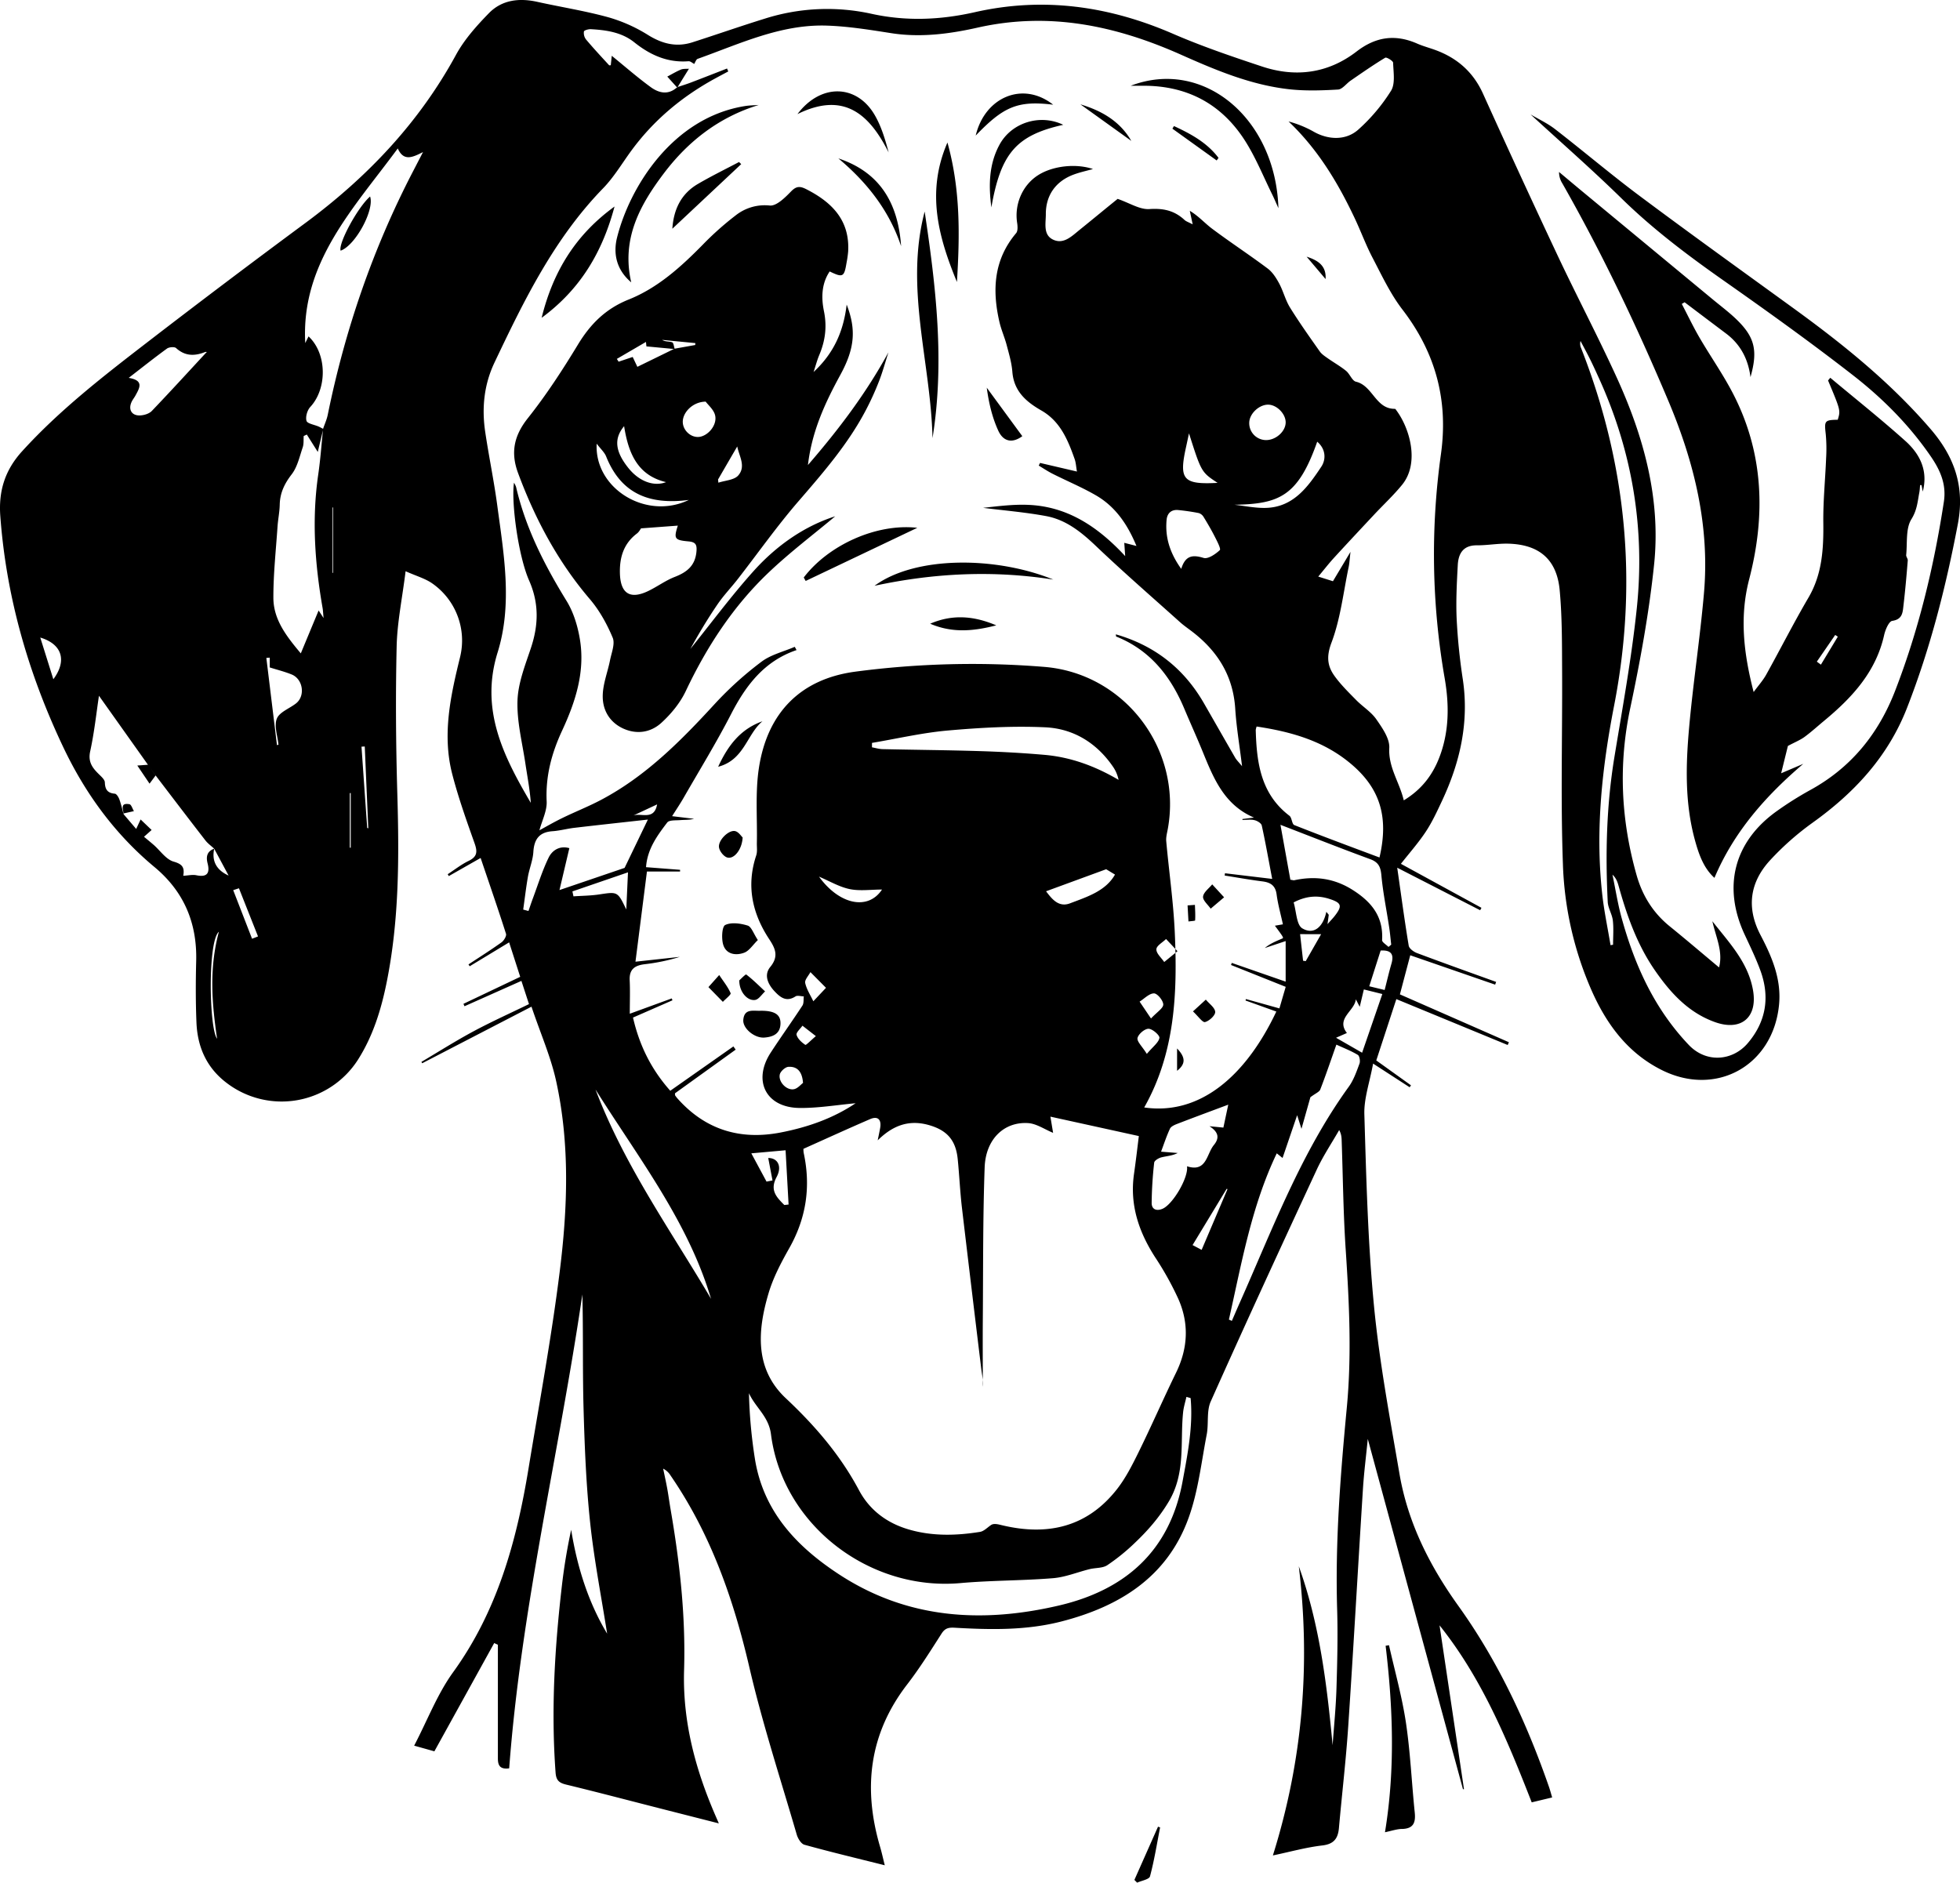 <svg xmlns="http://www.w3.org/2000/svg" viewBox="0 0 1622.63 1558.71"><title>Asset 42</title><g id="Layer_2" data-name="Layer 2"><g id="Layer_1-2" data-name="Layer 1"><path d="M440,833.47,349.57,880.3l-.72-1.1c14.29-8.45,28.33-17.36,42.95-25.22,14.86-8,30.28-14.92,46.14-22.64-1.91-5.84-3.85-11.77-6.28-19.22l-47.12,21-.87-2,47-22.36c-2.94-9.15-5.83-18.12-9.18-28.53l-32.65,19.78-1-1.53c9.14-6,18.43-11.87,27.33-18.25,2-1.44,4.32-5.27,3.73-7.12-6.56-20.61-13.66-41-21-62.76l-26.36,15c-.29-.52-.59-1-.89-1.56,5.77-3.74,11.24-8.08,17.37-11.05,7.18-3.48,7.31-7.64,4.87-14.53-6.72-18.94-13.52-38-18.52-57.39-8.41-32.72-1.35-64.78,6.49-96.67a57.64,57.64,0,0,0-23.28-61.3c-5.74-3.92-12.81-5.9-21.8-9.89-2.82,22.72-7,42.6-7.41,62.56-.93,40.65-.62,81.37.57,122,1.53,52.32,1.56,104.46-8.87,156-4.52,22.37-11.19,44-23.52,63.55a75,75,0,0,1-109.16,19.35c-16.53-12.62-23.92-29.77-24.75-49.85-.7-17-.65-34-.22-50.95.8-31.5-10.17-57.49-34.53-77.75-32.82-27.3-57.38-61-75.57-99.37C23.59,557.93,5.19,494.47.25,427.23c-1.53-20.77,3.88-38,18-53.55,31-34.12,67.24-62.19,103.5-90.15Q187.21,233.09,253.65,184c50.8-37.74,93.31-82.54,123.81-138.52,6.91-12.7,17-24,27.2-34.47C415.5-.17,429.84-1.8,444.87,1.54,464.48,5.88,484.4,9,503.72,14.33a128.18,128.18,0,0,1,32.92,14.74c11.74,7.26,23.37,10.14,36.45,6,20.08-6.43,40-13.42,60.12-19.65a170.65,170.65,0,0,1,88.26-4c28.8,6.35,57.22,5.1,85.67-1.35C863.88-2.77,918.15,5,971.16,28c24,10.4,48.85,18.84,73.69,27.08,27.92,9.26,54.74,5.67,78.24-12.45,15.94-12.28,32.07-14.49,50.19-6.52,5,2.18,10.26,3.54,15.35,5.43,17.91,6.64,31,18.16,39.08,35.94q30.42,67.32,61.86,134.19c15.94,33.84,33.41,67,48.93,101,22.33,49,36.51,100.33,30.9,154.51-4.15,40-11.45,79.78-19.77,119.15-9.92,46.94-7.69,92.83,5.35,138.55,4.77,16.71,13.59,30.92,27.26,42s26.93,22.41,40.91,34.09c3.49-13.18-2.72-25.38-5.53-38.24,13.79,17.65,29.73,34.05,33.69,57.36,3.81,22.44-10,33.84-31.49,26.17-21.83-7.77-36.69-24-49.48-42.44-14.82-21.29-23.38-45.36-30.28-70.11-.93-3.34-2-6.64-5.16-9.53,2.53,12,4.4,24.28,7.68,36.11,10.8,38.95,27,74.87,55.48,104.82,14.68,15.44,36.42,13.14,48.79-1.33,15.25-17.85,18.55-38.24,10.57-60.15-3.71-10.17-8.49-20-13.06-29.81-18.45-39.66-8.89-77,26.72-102.35a280.09,280.09,0,0,1,27.61-17.38c33.84-18.56,56.45-46.54,70.24-82.16,19.58-50.58,32.12-102.93,40.34-156.45,2.25-14.66-3.1-26.32-10.82-37.6-17.74-25.88-39.77-48-64.29-67.1-34.82-27.11-70.73-52.86-106.85-78.24-29.92-21-59-42.87-85.18-68.56-24.45-23.93-50.26-46.47-75-69.22,6.23,3.69,13.87,7.21,20.35,12.23,23.53,18.21,46.23,37.53,70.07,55.32,42,31.38,84.64,62,127.1,92.82,41.06,29.78,80.35,61.42,113.65,100.12,19.86,23.09,28.41,47.71,22.55,78.61-9.87,52-22.83,103-42.1,152.3-15.72,40.25-43.52,70.23-78.15,95a231.33,231.33,0,0,0-35.17,31.06c-16.83,18.31-19.83,39.32-7.92,62,9.41,17.95,17.35,36.43,15.32,57.55C1468,882.12,1421,908.5,1375.86,886c-27.72-13.8-45.22-37.07-57.63-64.61a282.34,282.34,0,0,1-24.34-106c-1.93-53.09-.39-106.31-.66-159.47-.12-22.4.06-44.9-2-67.16-2.33-25.64-17-38-42.73-38.64-8.61-.2-17.24,1.42-25.86,1.37-11.38-.07-15.28,6.88-15.79,16.36-.81,15-1.6,30.07-.9,45a492.73,492.73,0,0,0,5.08,49.67c5.31,35.55-2.28,68.73-17.28,100.66-4.07,8.68-8.13,17.5-13.4,25.45-6.18,9.33-13.68,17.78-20.58,26.57l66.69,36.42-1.08,2-68.66-35.19c3.39,23.61,6.13,44.13,9.52,64.54.4,2.39,4.09,5.08,6.83,6.11,21.76,8.17,43.67,16,65.53,23.88-.27.76-.54,1.51-.8,2.27l-70.29-24.32c-3.09,11.67-5.89,22.27-8.56,32.38l90.22,39.62c-.32.77-.65,1.54-1,2.3l-92.17-38c-5.88,18-11.2,34.23-16.62,50.77l28.73,20.6-1.09,1.62-30.27-19.6c-2.84,15.57-7.64,28.88-7.24,42,1.58,52.8,2.89,105.73,7.94,158.27,4.49,46.69,13.2,93,21.13,139.33,6.92,40.45,24.94,76.16,48.8,109.45,32.86,45.83,56.45,96.52,74.93,149.67.93,2.66,1.64,5.41,2.68,8.87l-16.93,4.06c-20.23-51.74-41.23-102.7-76.31-146.56q10.13,67.83,20.24,135.66h-.84c-26.14-96.18-52.28-192.36-78.8-290-1.43,14.45-3.15,27.84-4,41.27-4.15,65.55-7.8,131.13-12.19,196.66-1.88,28.1-5.19,56.1-7.69,84.16-.78,8.73-4.15,13.39-13.87,14.51-13.17,1.52-26.1,5.17-40.82,8.25,24.84-79.18,31.18-158.57,21.46-239.42,17.23,47.84,23.22,97.66,28,148.13,1.11-15.7,2.71-31.39,3.19-47.11.67-21.78,1.21-43.61.55-65.37-1.67-55.88,2.73-111.43,8-166.94,4.13-43.58,2-87-.89-130.57-2-29.71-2.29-59.53-3.32-89.3-.11-3.08,0-6.16-2.1-10-6.23,10.89-13.29,21.4-18.56,32.74-29.62,63.83-59.1,127.75-87.79,192-3.58,8-1.58,18.36-3.33,27.4-4.47,23.14-7.06,47.07-15,69-17.68,49-57.19,73.42-105.6,85.81-29,7.4-58.41,6.79-87.87,5.11-5.07-.29-8.07.24-11,4.81-9.15,14.29-18.18,28.74-28.52,42.15-31.57,41-36.68,86-22.38,134.5,1.33,4.53,2.33,9.16,3.86,15.21-23-5.78-44.88-11-66.53-17-2.74-.76-5.42-5.19-6.36-8.44-13.41-46.06-28.37-91.77-39.21-138.44-13.18-56.76-32.08-110.57-65.24-158.83a15.29,15.29,0,0,0-6.13-5.68c1.15,5.58,2.4,11.14,3.42,16.75s1.76,11.38,2.75,17.06c7.6,44,12.51,88.28,11.15,132.91-1.29,42.36,9.22,81.76,25.77,120.07.75,1.73,1.51,3.45,3,6.92l-43.65-11.12c-27.57-7-55.08-14.3-82.73-21-5.94-1.43-8.3-3.57-8.77-9.92-3.84-52-.71-103.75,5.3-155.39,1.77-15.22,4.3-30.35,7.6-45.67,5,30.86,14.15,60,29.78,86-4.73-30.15-10.77-60.92-14.07-92s-4.56-62.61-5.44-94c-.89-31.57-.2-63.17-1-94.86-19.21,131-50.67,260-60.58,392.37-8.08,1.12-9.36-3-9.36-8.31q0-47,0-94l-3.05-1.4L359.61,1450l-16.74-4.69c11-21.06,19.18-42.71,32.28-60.83,36.59-50.62,52.49-108.29,62.37-168.43,8.92-54.28,19-108.42,25.82-163,6.59-52.51,8.53-105.58-2.89-157.82C456.06,875.11,447.55,855.9,440,833.47ZM177.35,702.66c-2.22,10.17,1.81,17.75,11.9,22.26q-6-11.19-11.92-22.25c-2.45-2.27-5.27-4.25-7.28-6.85C156.22,678,142.55,660,128.84,642.05l-6.35-8.86L81.92,576.06c-2.07,13.68-3.79,30.07-7.27,46.07-2,9.18,2.29,14.09,7.81,19.46,1.81,1.76,4.28,4.07,4.34,6.19.18,5.83,2.19,8.85,8.27,9.36,1.38.12,3,2.73,3.68,4.51,1.48,4.06,2.43,8.32,3.59,12.5l-.47-.57,10.87,12.74,6.45,6.46c2.66,2.23,5.36,4.42,8,6.71,5.5,4.82,10.26,12.1,16.59,13.9,7.18,2.05,9.17,4.8,7.93,11.71,4.21-.22,7.71-1.11,10.89-.43,8.77,1.84,11.33-1.69,9.3-9.7C170.44,709.31,171.28,704.88,177.35,702.66Zm90.14-347.72c1.31-3.84,3.05-7.59,3.85-11.54,14.28-70.16,37.28-137.26,70.25-200.87l8.61-16.62c-8.87,4.51-16.08,7.82-20.9-3-36.57,49.69-80.28,94.6-76.59,161.12l2.72-5.52c15.4,14.33,15.52,43.26,1.45,58.42-2.51,2.7-4.11,8.19-3.13,11.51.68,2.33,6.46,3.14,9.94,4.68,1.32.58,2.58,1.29,3.92,2l-4.53,19.05L254,359.78,251.43,361c-.23,3.14.17,6.49-.81,9.36-2.62,7.66-4.4,16.22-9.16,22.38-6,7.78-9.68,15.45-9.88,25.19-.13,6-1.41,12-1.82,18.07-1.33,19.59-3.47,39.2-3.44,58.8,0,18,10.6,31.76,22.71,46.17,5.17-12.47,9.82-23.65,14.75-35.53l4.09,6.27c-.37-3.9-.43-6.14-.81-8.32-6.4-36.67-9-73.43-3.6-110.51C265.29,380.3,266.17,367.59,267.49,354.94Zm307.24-302c-1.57-.79-3.2-2.35-4.71-2.24-17.3,1.37-31.69-5.1-44.88-15.64-10.44-8.35-23.15-10.18-36-10.89-2-.11-5.52.9-5.72,1.92a8.82,8.82,0,0,0,1.75,6.6C491.31,40,497.83,47,504.26,54c.23.25,1,0,1.39,0,.28-2.64.55-5.25.81-7.81,11.09,9,21.34,18,32.34,26,6.71,4.89,14.56,6.7,21.82,0,3.78-1.28,7.61-2.44,11.34-3.86,10-3.81,20-7.73,29.94-11.61l1,2.43c-3.84,2.06-7.69,4.08-11.51,6.18-27.29,15-50.65,34.6-69.07,59.88-7.53,10.34-14.18,21.57-23,30.65-40.54,41.67-65.52,92.86-90,144.44-8.61,18.18-10.57,37.55-7.62,57.29,3,20.25,7.22,40.34,9.94,60.63,5.45,40.65,12.81,81.83.31,122-14.69,47.26,4.79,85.87,27.49,124.5-.77-11-2.87-21.75-4.49-32.59-2.58-17.3-7.11-34.73-6.53-52,.48-14.61,6.32-29.25,11.06-43.46,6.36-19,6.9-37.12-1.43-56-9-20.4-14.93-64.94-12.52-81a18,18,0,0,1,1.73,3.55c7.91,34.14,23.57,64.71,41.82,94.37,5.69,9.24,9.11,20.55,10.94,31.36,4.57,26.95-3.52,52-14.74,76.13-8.61,18.56-13.71,37.61-12.71,58.47.36,7.69-3.76,15.59-6,23.9,5.5-3,12.12-6.85,19-10.19,10.63-5.18,21.69-9.53,32.13-15.06,37.15-19.66,66.15-49,94.21-79.58a287.25,287.25,0,0,1,38.32-34.61c7.88-6,18.4-8.43,27.73-12.48l1.48,2.7c-26.68,9.08-41.91,29.15-54.19,53-12.14,23.57-26.06,46.24-39.28,69.26-2.79,4.86-5.94,9.52-9.54,15.25l18.17,2.2c-3.93,1-7.76.78-11.55,1.08s-9.07-.18-10.7,2c-8.19,10.77-16.42,21.83-17.52,36.95l28.18,2.18c0,.48,0,1,0,1.44H535.58c-3.25,25.61-6.37,50.09-9.49,74.64l36.76-4a160.19,160.19,0,0,1-29.12,6.09c-8.22,1-12.86,4.18-12.43,13.24.42,8.82.09,17.67.09,27.76l34.73-12.68c.2.52.39,1,.58,1.56l-32.65,14.29c5.37,23.32,15.22,43,30.85,60.6l52.26-36.7,1.89,2.66-50.23,36.14c0,1.11-.05,1.49.1,1.72a21,21,0,0,0,1.71,2.29c23.07,26.14,52,35,85.79,28.42,22.22-4.32,43.31-11.67,61.91-24.19-15.52,1.4-31,4.09-46.53,3.9-27.73-.34-38.88-22.55-23.75-45.81,8.53-13.12,17.68-25.83,26.24-38.93,1.28-2,.82-5.07,1.16-7.65-2.31,0-5.25-1-6.84,0-7.63,5-12.71.78-17.48-4.31-5.46-5.84-8.86-13.43-3.48-20,7.12-8.67,4.37-15.15-.74-22.88-14.16-21.42-19.21-44.39-10.86-69.49,1.05-3.14.46-6.85.53-10.3.43-20.74-1.42-41.83,1.7-62.15,7.16-46.58,35.3-73.73,79.62-79.69a737.76,737.76,0,0,1,156.28-4c66.75,5.23,114.54,68,102.65,134-.62,3.42-1.63,7-1.33,10.34,2.27,25.12,5.91,50.15,7.06,75.31,2.27,50.1.39,99.76-25.3,145.15,45.64,6.64,83.81-25.32,109.38-79.41l-25.54-9.16c.14-.39.27-.79.41-1.18l27.68,7.73c1.79-6.12,3.35-11.5,5.21-17.85l-45.25-18.08.59-1.74,44.62,15.52V779.16l-17.26,5.75c4.46-3.76,9.49-5.71,14.44-7.85,1.29-.56,1.17-.84-6.09-10.63l6.64-1.14c-1.86-8.57-4.14-16.57-5.21-24.73-1-7.49-5.13-10-11.89-10.83-10.4-1.32-20.74-3.18-31.11-4.82l.24-1.9,39.1,4.68c-3-15.56-5.5-30-8.64-44.22-.41-1.88-3.69-3.87-6-4.41-3.18-.76-6.67-.19-10-.19,0-.25,0-.5,0-.75l9.54-1.22c-25.18-10.75-33.79-33.43-42.94-55.76-4.73-11.53-9.9-22.89-14.73-34.38-11.33-27-28.36-48.52-56.37-59.74-.21-.08-.15-.81-.31-1.82,32.36,9.32,56.47,28.41,73,57.17,8.62,15,17.16,30,25.82,45,1.08,1.86,2.71,3.38,5.68,7-2.16-17.7-4.7-32.57-5.65-47.54-1.72-27.26-14.64-47.82-35.8-64-3.31-2.53-6.77-4.9-9.86-7.67-23.32-20.93-47-41.49-69.67-63.09-12.12-11.54-24.77-21.74-41.31-24.79-17.2-3.18-34.73-4.62-52.12-6.81,12.21-1.34,24.85-3,37.4-2.47,32.23,1.33,57.35,17.74,80.25,42.43-.41-6-.63-9.25-.75-11l10.08,2.61c-7.46-18.09-17.61-32.68-33.49-41.88-11.59-6.72-24.06-11.9-36-17.93-3.94-2-7.61-4.47-11.4-6.74.36-.73.72-1.47,1.07-2.21l30.54,7.13c-.71-4.08-.84-7.33-1.87-10.26-5.6-15.86-11.9-31.32-27.59-40.29-12.59-7.2-22.74-15.95-24-32-.57-7.48-2.79-14.89-4.72-22.21-1.71-6.48-4.53-12.67-6-19.19-6.09-26.41-4.7-51.46,13.83-73.4,1.55-1.84,1.27-5.8.84-8.62-2.38-15.68,4.65-31.6,17.89-39.73,12.2-7.5,31-9.45,44.9-4.77-5.31,1.51-11,2.7-16.32,4.72-14.78,5.61-22.8,17.3-22.71,32.82,0,7.52-2.32,16.85,5.87,20.85,8.78,4.29,15.6-2.79,22.07-8,11.06-8.93,22-18,31.52-25.67,9.92,3.41,18.33,9,26.34,8.43,11.58-.78,20.71,1.28,29,9,1.37,1.28,3.39,1.87,6.78,3.66-1.08-5.05-1.73-8.13-2.39-11.21,7.31,4.33,12.49,10.39,18.72,15,15,11.23,30.77,21.54,45.78,32.8,4,3,7,7.75,9.45,12.26,3.45,6.43,5.2,13.84,9,20,7.71,12.44,16.21,24.39,24.64,36.36,1.66,2.35,4.35,4.07,6.77,5.78,5,3.51,10.3,6.49,15,10.3,3.16,2.57,5,8.24,8.23,9,13.93,3.24,16.21,22.69,32.2,22.44.43,0,.92.83,1.3,1.34,11.47,15.6,19.09,44,4.6,61.65-7.11,8.69-15.4,16.41-23.1,24.63-11.15,11.92-22.31,23.84-33.34,35.88-4.19,4.59-8,9.53-12.9,15.39l12.16,3.84c4.63-7.75,9-15,14.53-24.32-.69,5.84-.84,9.34-1.55,12.72-4.38,20.93-6.72,42.64-14.18,62.42-4.32,11.45-3.48,19.36,2.58,27.74,5.2,7.2,11.67,13.53,17.93,19.9,5.38,5.47,12.33,9.71,16.61,15.88,4.94,7.12,11.13,15.93,10.72,23.69-.84,16.19,8.41,28.2,12,43.4,14.65-8.88,23.72-20.75,29.41-35.48,8.24-21.33,8.27-43.42,4.49-65.37a598.12,598.12,0,0,1-3.15-185.65c6.26-44.71-4.36-84-31.84-119.81-10-13-17.13-28.31-24.8-43-5.62-10.74-9.77-22.23-15-33.2-13.87-29.32-30.48-56.78-54.51-79.57a88.27,88.27,0,0,1,20.31,8.18c12.17,7.12,27.13,7.94,37.65-1.62a150,150,0,0,0,26.91-32c3.62-5.92,1.93-15.34,1.71-23.16,0-1.55-5.47-4.82-6.53-4.18-9.79,5.92-19.21,12.48-28.67,19-3.56,2.44-6.82,7.15-10.41,7.36-13.37.78-27,1.23-40.23-.22-31.83-3.5-61.16-15.89-90-28.74-54-24-109-35.61-168.08-22.33-23.31,5.25-47.26,8.4-71.52,4.62-17.67-2.76-35.47-5.66-53.28-6.26-38.15-1.28-72.16,15.09-107,27.5C576.28,49.17,575.66,51.48,574.73,52.93ZM726.62,944.14c.67-3.33,1.39-6.65,2-10,1.32-7.18-1.85-10.35-8.28-7.57-18.39,7.94-36.61,16.28-55.18,24.59a18.2,18.2,0,0,0,.19,3.38c6,27.73,2.19,53.79-11.83,78.68-6.73,11.94-13.34,24.38-17.22,37.43-9.21,30.95-11.68,62.65,14.22,87,24.12,22.64,45.05,46.93,60.63,76.18,8.73,16.39,23,27.18,41.17,32.48,19.5,5.7,39.24,5.18,59,2,3.35-.54,6.26-3.82,9.38-5.83,2.43-1.38,5.78-.39,9.17.41,37.5,8.88,70.16,1.48,94.73-29.79,7.23-9.2,12.69-20,17.89-30.55,10.73-21.81,20.45-44.12,31.12-66,9.91-20.27,10.91-40.79,1.86-61.2a253.59,253.59,0,0,0-19.1-34.31c-13.65-21.17-21.21-43.6-17.56-69.07,1.56-10.91,2.83-21.86,4-31.37l-73.21-16.08c.86,5.14,1.65,9.92,2.23,13.41-7.06-2.88-13.73-7.61-20.66-8.06-20-1.28-35.17,13.36-36,36.64-1.51,41.89-1.2,83.84-1.53,125.77-.15,18.61,0,37.22,0,55.83.59-4.61-.61-9.25-1.18-14q-8.19-67.17-16.13-134.39c-1.55-13.35-2.13-26.8-3.48-40.17-1.6-15.77-9.05-24-24.43-28.21C752.05,926.91,738.94,932,726.62,944.14Zm259.06,213.4-3.47-1c-.94,4.24-2.3,8.44-2.74,12.74-2.59,24.89,2.35,50.3-12.05,74.22-7.83,13-17.1,23.62-27.65,33.66a166.28,166.28,0,0,1-23.08,18.74c-3.9,2.56-9.73,2.06-14.6,3.26-10.11,2.49-20.05,6.66-30.27,7.49-25.49,2.09-51.18,1.78-76.64,4.06-75.67,6.79-147.33-48.25-156.91-123.23-1.9-14.9-12.88-22.1-18.23-34a407.41,407.41,0,0,0,5.12,55.53c7.22,42.61,34.24,71.26,68.74,94,56.69,37.43,118.78,41.19,182.67,26.29,54.68-12.75,91.75-44.82,102.42-102.63C983.22,1203.83,987.82,1181,985.68,1157.54Zm54.63-556a16,16,0,0,0-.72,2.85c.74,27,4.11,52.92,27.87,71,2.13,1.62,2,6.94,4.09,7.75,23.35,9.25,46.92,18,70.49,26.81,8-34.29.19-58.33-25.42-79C1094.45,613,1068.22,605.72,1040.31,601.52Zm-22.92,491,2.43,1.08c2.12-4.87,4.19-9.76,6.35-14.61,27.26-61.24,50.74-124.38,90.51-179.35,4-5.58,6.38-12.5,8.81-19.05.76-2,.07-6.33-1.39-7.21-5.48-3.32-11.55-5.65-17.74-8.51-4.79,13.54-8.8,25.46-13.35,37.17-.78,2-3.87,3.13-8.17,6.38-1.68,6-4.18,14.8-7.39,26.17-1.47-4.66-2.09-6.61-3.58-11.28l-12.07,35.41L1057,954.9C1035.92,999,1027.91,1046.06,1017.39,1092.47Zm315.92-310,2.1-.35c0-6.71.58-13.49-.19-20.11-.61-5.25-4-10.25-4.23-15.45-2-40.06-1-80,5.51-119.69,6.74-41,14.21-81.92,18.54-123.17,6.9-65.83-3.6-129.42-31-189.94-2.51-5.53-5-11.06-7.72-16.5-2.5-5.07-5.22-10-7.85-15a8.72,8.72,0,0,0,.53,6c37.62,96,47.06,194.38,27.28,295.87-9.93,51-15.58,102.62-10,154.72C1327.78,753.46,1330.91,767.93,1333.31,782.48ZM721.89,615.08c0,1.22,0,2.44,0,3.66,2.92.52,5.84,1.43,8.77,1.5,26.86.6,53.72.81,80.57,1.64,17.87.56,35.76,1.54,53.57,3.1,21.83,1.92,42,9.38,61.24,20.71a29.36,29.36,0,0,0-4.23-10.31c-13.56-20.12-33-32.16-56.68-33.22-26.67-1.21-53.6.31-80.24,2.65C763.73,606.66,742.87,611.54,721.89,615.08Zm-288.75,138,4.37,1.17c1.22-3.52,2.38-7.06,3.68-10.55,4.21-11.26,7.76-22.85,13-33.61,3.14-6.46,9.57-10.09,17.16-7.85-2.66,11.28-5.24,22.24-8.17,34.68l53.9-18.35,19.28-40c-20.44,2.27-40.69,4.46-60.91,6.83-6,.7-11.95,2.38-18,2.8-11,.75-15.24,6.59-15.9,17.2-.43,6.92-3.29,13.65-4.51,20.56C435.47,735,434.42,744.08,433.14,753.12Zm626.91-70.22c2.91,16.15,5.59,31,8.2,45.5,2,.29,2.64.57,3.21.44,17.27-3.75,33.26-1.62,48.56,8.14,15.47,9.86,25.34,22,24.18,41.4-.1,1.78,3.44,3.77,5.29,5.67l2.27-1.89c-.59-5-1-10-1.8-15-2.14-14.18-5.06-28.28-6.36-42.53-.64-7-2.47-10.76-9.3-13.27C1110.08,702.44,1086.08,692.93,1060.05,682.9Zm-43.21,231.74c-14.69,5.5-28.63,10.64-42.5,16-2.15.83-4.91,2.1-5.77,3.92-2.8,6-4.86,12.34-7.35,19L975,954.62c-4.43,2.31-9.11,2.49-13.56,3.62-2.28.57-5.74,2.66-5.92,4.36a327.24,327.24,0,0,0-2.09,33.4c0,5.24,3.89,6.92,8.91,4.84,8.51-3.52,21.71-25.82,20.36-35.23,16.25,5.24,16.07-10.06,22.23-17.59,4.25-5.2,4.65-10.29-3.67-15.57l11.55,1.13C1014.29,926.63,1015.65,920.21,1016.84,914.64ZM106.55,312.86c13,2.1,8.91,8.53,5.52,14.74-.92,1.68-2.17,3.19-3,4.9-3.17,6.5-.1,11.84,7.09,11.44,3.28-.18,7.37-1.44,9.54-3.71C141.22,324,156.35,307.42,171,291.6c1.08.19-.27-.5-1.2-.13-8.65,3.43-16.56,3.51-24-3.27-1.35-1.23-5.75-.89-7.54.39C128,296.05,118,304,106.55,312.86Zm482.1,762.47C569.48,1011,528.54,958.69,493,902.05,516.94,965.09,555.35,1018.8,588.65,1075.33ZM977.91,471c3.45-11.21,9.47-11.82,18.52-9.07,3.65,1.11,9.82-3.1,13.4-6.44,1.12-1-2.18-7.3-4-10.9-2.87-5.66-6.08-11.16-9.4-16.57a7.2,7.2,0,0,0-4-3.22c-5.59-1.12-11.25-1.93-16.92-2.5-5.85-.59-9.23,2.69-9.72,8.17C964.47,444.86,968.46,457.8,977.91,471Zm166.48,352-15.29-3.8c-1.22,5.14-2.12,8.93-3.41,14.38l-3.23-6.2c-1,9.77-16.75,15.79-7.39,27.89l-9,3.94,21.58,12.39C1133.32,855.2,1138.57,839.91,1144.39,823ZM229.29,616.92l1.24-.34c-.69-7.28-3.76-15.51-1.35-21.56,2.15-5.44,10.42-8.37,15.84-12.6,7.9-6.16,5.91-20.17-3.59-24-6.05-2.45-12.45-4-18.11-5.82V544.5l-2.82.22ZM915.77,719.68,866,737.93c4.79,6.29,10.34,13.56,19.8,10,14.28-5.44,29.5-10.16,37.27-23.82ZM1099,765.14c3.07-3.47,4.65-5.06,6-6.82,6.39-8.24,5.71-10.78-4.2-14-9.71-3.18-19.22-2.7-29.83,2.83,2.28,7.54,2.31,18.6,7.19,21.49,9.63,5.72,17.3-1.37,19.87-13.71l2,2.46C1099.82,759.21,1099.56,761.06,1099,765.14Zm-77.1-347.23c8.48.93,17,2.75,25.43,2.62,23.28-.33,35.38-17.32,46.54-34.11,4-6,3.82-14.62-3.39-20.72C1074.58,411.14,1058.79,417.26,1021.9,417.91ZM634.59,978.3l4.95-.95L636,958.78c7.7-.13,11.73,6.77,6.93,15.74-5.94,11.1.11,16.76,6.36,23.15l3.56-.38c-.82-14.77-1.63-29.54-2.49-44.93L622,954.9Zm399.63-628.68a14,14,0,0,0,13.15,14.72c8.37.52,17-6.91,17-14.67,0-6.89-7-14.19-13.94-14.61C1042.9,334.61,1034.6,342.09,1034.22,349.62ZM518.48,753c.5-10.79.9-19.66,1.41-30.75l-46,15.79c.29,1.36.57,2.72.86,4.08,7.12-.49,14.31-.51,21.35-1.58C511.32,738.24,511.28,738,518.48,753ZM1008,399.79c-13.44-8.89-13.44-8.89-23.67-41-1,4.75-1.8,8.42-2.6,12.09C976,397.13,979.59,401.33,1008,399.79ZM730.19,736.5c-9.35,0-18.39,1.37-26.78-.38-8.65-1.8-16.67-6.63-25.37-10.3C694.74,748.93,718.56,754.13,730.19,736.5ZM1143,787c-3.1,9.7-6.14,19.23-9.44,29.57l12.75,3.09c2-7.8,3.61-14.89,5.65-21.85C1154.33,789.68,1151.25,786.49,1143,787ZM44.16,562.37c11.34-15.2,7.49-29-10.83-34.52C37.16,540,40.51,550.73,44.16,562.37ZM994.8,1034.82l21.42-50.31-.72-.21-28.2,46.55Zm-330-138.25c-.75-10-5.31-13.71-12.12-13.28-2.61.16-6.62,3.79-7.14,6.41-1.2,6.14,5.7,13.21,11.67,12.11C660.38,901.24,663,897.91,664.84,896.57Zm288.08-53.31c5-5.38,10.16-8.48,10.15-11.57,0-3.29-4.91-9.22-7.66-9.21-4,0-7.95,4.33-11.92,6.81Zm-269.06-25.4-12.89-13c-1.57,3-4.89,6.43-4.33,9,1.15,5.28,4.37,10.12,6.74,15.14Zm-486-82.42L193.07,737l15.6,40.22,4.94-1.91Zm751.6,137.13c5.18-6.13,9.71-9.33,10.43-13.24.39-2.09-5.76-7.54-9-7.56s-8.45,4.42-9.13,7.68C941.15,862.36,945.54,866.32,949.44,872.57ZM181.21,771.43c-9.29,7.79-8.14,79.85-1.49,88.6C175.65,831.88,172.8,802.73,181.21,771.43Zm793.59,16.1-9.46-10.08c-2.87,2.84-8,5.62-8,8.55-.1,3.43,4.13,7,6.48,10.5Zm101.51-14.11c.9,8,1.69,15,2.47,22l2.2.34,12.73-22.29ZM304,685.46l.9.36q-1.47-33.89-2.93-67.77l-2.69.15Q301.61,651.83,304,685.46ZM675.43,857.85l-11.1-8.63c-1.76,2.57-5.41,5.69-4.86,7.61.93,3.26,4.2,6.22,7.2,8.24C667.34,865.52,671,861.6,675.43,857.85ZM275.68,420.15h-.48v54.15h.48ZM544,666l-20.82,9.73C529.59,672,541.4,680.34,544,666Zm-253.65-9.36h-.75v45.19h.75ZM1591.8,407c-.27-1.47-.64-3.42-1-5.36l-1.2,0c-.21,2.07-.27,4.17-.66,6.21-1.43,7.5-1.86,14.52-6.53,22-4.85,7.76-3.3,19.57-4.33,29.63-.15,1.45,1.42,3.07,1.3,4.54-1,12.48-2.1,25-3.56,37.39-.66,5.63-.77,11.38-9.27,12.63-2.82.42-5.76,7.4-6.74,11.81-6.82,30.55-26.62,51.82-49.65,70.91-5.41,4.48-10.61,9.24-16.26,13.39-3.54,2.58-7.75,4.25-13.75,7.45-1.21,4.88-3.1,12.53-5.59,22.63l18.32-7.81c-31,26.46-57.36,56.11-73.54,94.4-8.92-8-12.92-19.44-16.1-31-8.49-30.76-7.67-62.24-4.86-93.53,3.31-36.95,9-73.7,12.23-110.65,5-55.83-7.87-108.59-29.45-159.77-26-61.65-54.67-121.93-87.78-180.09a17.21,17.21,0,0,1-2.69-9.39c6.22,5.2,12.42,10.43,18.66,15.6q54.35,45,108.71,90c6.16,5.11,12.59,9.93,18.41,15.4,16.14,15.2,19.1,26.27,12.71,48.85-1.9-14.87-8.25-27.1-20.17-36.05q-17.2-12.94-34.37-25.93l-2.33,1.38c4.85,9.28,9.35,18.75,14.61,27.79,9,15.47,19.37,30.21,27.61,46.07,25.66,49.37,27.26,101.28,13.56,154.12-8,30.8-4.71,60.82,3.7,93.35,4.11-5.62,7.78-9.68,10.38-14.35,11.78-21.2,22.74-42.87,35-63.8,11.42-19.5,12.56-40.4,12.3-62.13-.2-17.75,1.61-35.52,2.32-53.29a131,131,0,0,0-.3-19.92c-1.26-11.06-1-11.78,9.91-11.94,2.4-7.72,2.4-7.72-8-32.54l1.83-2.23c20.85,17.44,42.17,34.38,62.39,52.52C1589.47,376,1596.35,389.75,1591.8,407Zm-87.69,140.8,3.37,2.5,14-23.17-2.16-1.43Zm-343.49,966.49c9.58-.24,11.48-5.28,10.6-13.73-2.56-24.78-3.61-49.76-7.3-74.36-3.23-21.57-9.24-42.72-14-64.06l-2.8.47c6.09,51.17,8,102.34-.54,154.39C1152.08,1515.85,1156.34,1514.36,1160.62,1514.25Zm-201.92-1.9-19.56,44.07,2.26,2.29c3.7-1.7,10-2.71,10.65-5.22,3.57-13.3,5.72-27,8.37-40.5ZM122.49,633.18l-8.81.64,10.13,15q2.5-3.37,5-6.74Q125.66,637.61,122.49,633.18Zm-3.28,59.62c2.12-1.86,4.21-3.74,6.31-5.62l-9.11-8.71c-1.22,2.62-2.45,5.23-3.67,7.85Zm-17.34-19.22,9-2c-1.22-2-2.18-5.47-3.7-5.73-8.11-1.41-5.07,4.4-4.83,8.32Zm585-448.84c-6.86,10.19-7,21.9-4.75,32.89,2.65,12.93,1.07,24.61-3.9,36.37-1.69,4-2.8,8.26-4.69,14,16.78-15.57,24.77-33.6,27.41-55.81,7.89,20.42,6.85,36-5.14,58-12.65,23.16-23.65,46.73-26.93,74.83,25.65-29.61,48.33-59.68,66.65-93.33-2.62,8.16-4.86,16.46-8,24.44a233,233,0,0,1-10.75,23.53c-14.68,28-35.26,51.65-55.82,75.46-17.73,20.51-33.42,42.8-50.09,64.23-5.5,7.07-11.77,13.57-16.8,20.94-8.19,12-15.64,24.45-22.54,37,17.45-21.65,34-44.07,52.58-64.72,18.92-21,41.9-37,67.35-45.11-17.73,14.87-37.56,29.82-55.42,46.84-29.25,27.9-51,61.32-68.31,97.9-4.64,9.79-12.12,18.89-20.18,26.25-9,8.19-20.78,9.93-32.33,4.39C504,597.32,498.61,587.09,499,575.39c.29-9.59,4.08-19,6-28.62,1.23-6.28,4.35-13.73,2.22-18.81-4.72-11.28-10.91-22.52-18.82-31.8C461.79,465,443,429.71,428.86,391.58c-6.24-16.87-3.39-30.85,8.11-45.33,15.27-19.23,28.79-40,41.52-61,10.36-17.09,23-29.67,42-37.27,24.09-9.64,43.24-27,61.33-45.41A251.27,251.27,0,0,1,609,178.36a38.81,38.81,0,0,1,28.31-8.19c5.57.5,12.68-6.63,17.63-11.72,4.63-4.75,7.76-4.28,13-1.58,21.17,10.88,35.75,25.82,34.21,51.58a89.47,89.47,0,0,1-1.38,9.46C698.87,229.42,697.7,230,686.86,224.74ZM558.58,289l-23.43-2.21c-.13-1.23-.25-2.46-.38-3.69l-24.1,14.05c.48.77,1,1.55,1.45,2.32l11.67-3.92,3.87,8.17,30.69-15,17.22-3.08c0-.53.06-1,.1-1.57l-27.5-2.67c2.7,1.71,5.74,1.1,8.28,2C557.66,283.79,557.9,287,558.58,289ZM530.71,437.45c-.48.62-1.61,2.92-3.44,4.3-11,8.32-14.4,19.79-14.06,32.85.43,16.84,8.4,21.95,23.44,14.73,7.48-3.59,14.31-8.71,22-11.69,10-3.89,16.81-9.2,17.91-20.79.56-5.86-.59-8.06-6.56-8.6-11.69-1.05-12.29-2.31-8.84-13.06Zm39.54-23.53c-33.44,4.42-56.36-5.81-68.41-35.93-1.39-3.49-4.56-6.26-7.87-10.64C492,404.4,534.88,431,570.25,413.92Zm14-81.38c-10.74.08-19,8.89-19,16.67,0,6.81,6.23,12.88,12.91,12.57,7.4-.33,15.57-9.3,13.94-17.56C591.17,339.37,586.21,335.31,584.22,332.54Zm-67.54,20.28c-9.06,10.76-6.9,21.56,3.38,34.5,9.11,11.47,21.35,15.69,31.32,11.86C527.61,393.55,520.16,374.91,516.68,352.82ZM594.45,397c.09.88.19,1.76.28,2.64,5.61-1.88,13.09-2.14,16.45-6,6.59-7.57.69-16-.84-24C604.76,379.22,599.61,388.09,594.45,397ZM772,362.75c10.19-63,2.87-125.31-6.49-187.57C748.82,238.41,770.61,300.2,772,362.75ZM616.78,87.81c-60,9.58-95.42,67.07-105.91,108.75-3.41,13.56-.46,26.95,11.71,37.21-8.35-36.14,7.4-64.41,27.34-90.68,20.1-26.48,45.68-46.24,78.25-56.18C624.37,87.2,620.53,87.21,616.78,87.81ZM946.32,71c37.31-.13,66.12,15.72,85.54,47.33,8.3,13.52,14.35,28.43,21.39,42.73,1.42,2.89,2.67,5.86,5.12,11.28C1056,97.82,996.18,48,936.1,71,941.22,71,943.77,71,946.32,71ZM508.76,171c-32,23.2-50.83,53.47-60.35,92.12C480.67,239.37,498.71,208.61,508.76,171Zm275.6-53c-17.86,41.14-7.35,78.53,7.86,115.47C794.6,195.14,795.24,157,784.36,118ZM667,481l92.4-44c-33.84-3.83-73.59,14.3-94,41.15ZM724,485c49.69-10.68,98.62-12.89,148-5.15C823.87,460.34,757.47,460.35,724,485ZM880.23,103.34c-19.06-9.24-42.79-2-52.81,16.53-8.87,16.41-9,34.13-6.69,51.84C828.53,126.91,841.38,112,880.23,103.34ZM735.66,126.19c-2.9-11.11-6.09-21.52-11.38-30.72-14.79-25.74-44.69-26.74-64.09-1C698.58,75.55,719.66,94.37,735.66,126.19Zm-123.83,7.95c-11.37,6-23,11.68-34.06,18.16-13.53,7.9-20.07,20.6-21.15,37.07l57-53.48ZM746,203.8c-2.66-38.15-19.53-61.84-51.93-72.65C717.66,150.89,736.13,174.23,746,203.8ZM619,766.33c-5.89-1.83-13.52-2.91-18.6-.49-2.69,1.28-3.22,11.12-1.71,16.19,2.41,8.15,10.45,9.34,17.38,6.77,4.18-1.54,7.12-6.43,11.33-10.49C623.79,772.91,622.1,767.31,619,766.33Zm-3.64,78.23c-.52,6.86,9.29,15.13,17.47,14.48,6.74-.52,12.85-2.81,13.3-11,.44-7.91-4.6-11.23-16.24-11.19C623.86,837.22,616.09,834.6,615.34,844.56ZM807.76,112.24c23-23.91,34.63-29.16,64.11-25.56C847,67,815.41,80.18,807.76,112.24ZM816.92,321c1.63,12.38,4.44,24.46,9.5,35.52,4.42,9.68,12.13,10.36,19.92,4.61ZM770.08,516.4c18.77,8.08,36.66,6,54.69,1.36C807.12,510.28,789.31,508.11,770.08,516.4ZM631.19,597.18c-17.7,6.29-28.29,19.46-36.64,37.66C616.19,629.16,618.2,608.05,631.19,597.18Zm-6,230.71c3-.48,5.49-4.59,8.21-7.06-5.12-4.78-10.08-9.76-15.62-14-.52-.4-4.64,3.91-5.73,4.85C611.91,821.13,618.72,828.92,625.22,827.89ZM608.68,688.13c-5.27-1.3-14.31,7.54-13.43,13.47.47,3.15,3.8,7.4,6.73,8.33,5.53,1.74,12.31-6.34,12.84-16.54C613.63,692.3,611.5,688.83,608.68,688.13ZM598.44,829.48c2.27-2.46,6.95-6,6.41-7.21-2.31-5.35-6.16-10-9.44-15l-8.92,10Zm399.17,16.73c3.5-.89,8.54-5.53,8.42-8.38-.16-3.52-5-6.82-7.75-10.21l-10.65,9.76C992,841.47,995.56,846.73,997.61,846.21Zm5.94-114c-2.7,3.35-7.17,6.52-7.57,10.12-.33,3.08,4,6.66,6.31,10l11.11-9.41ZM894.45,86.4l42.14,30.26C927.11,100.29,912,91.65,894.45,86.4Zm76.15,20.13,36.65,26.32,1.53-2.14c-9.51-12.63-22.92-19.87-36.88-26.34ZM570.36,56.91c-2.22.2-4.65-.12-6.62.69-3.9,1.61-7.55,3.84-11.31,5.81l8.25,9.16Q565.53,64.74,570.36,56.91Zm511.36,155.61,15.69,18.53C1098.15,219.75,1090.76,215.43,1081.72,212.52ZM983.16,749.63q.38,6.64.74,13.29c1.92-.28,5.49-.46,5.51-.86.27-4.27,0-8.58-.17-12.87Zm-8.69,136.94c7.2-5.65,7.12-11.06,0-18.5ZM282,207.53c12.1-4.16,28.19-33.74,24.39-44.84C296.28,171.43,279.91,201.53,282,207.53Z"/></g></g></svg>